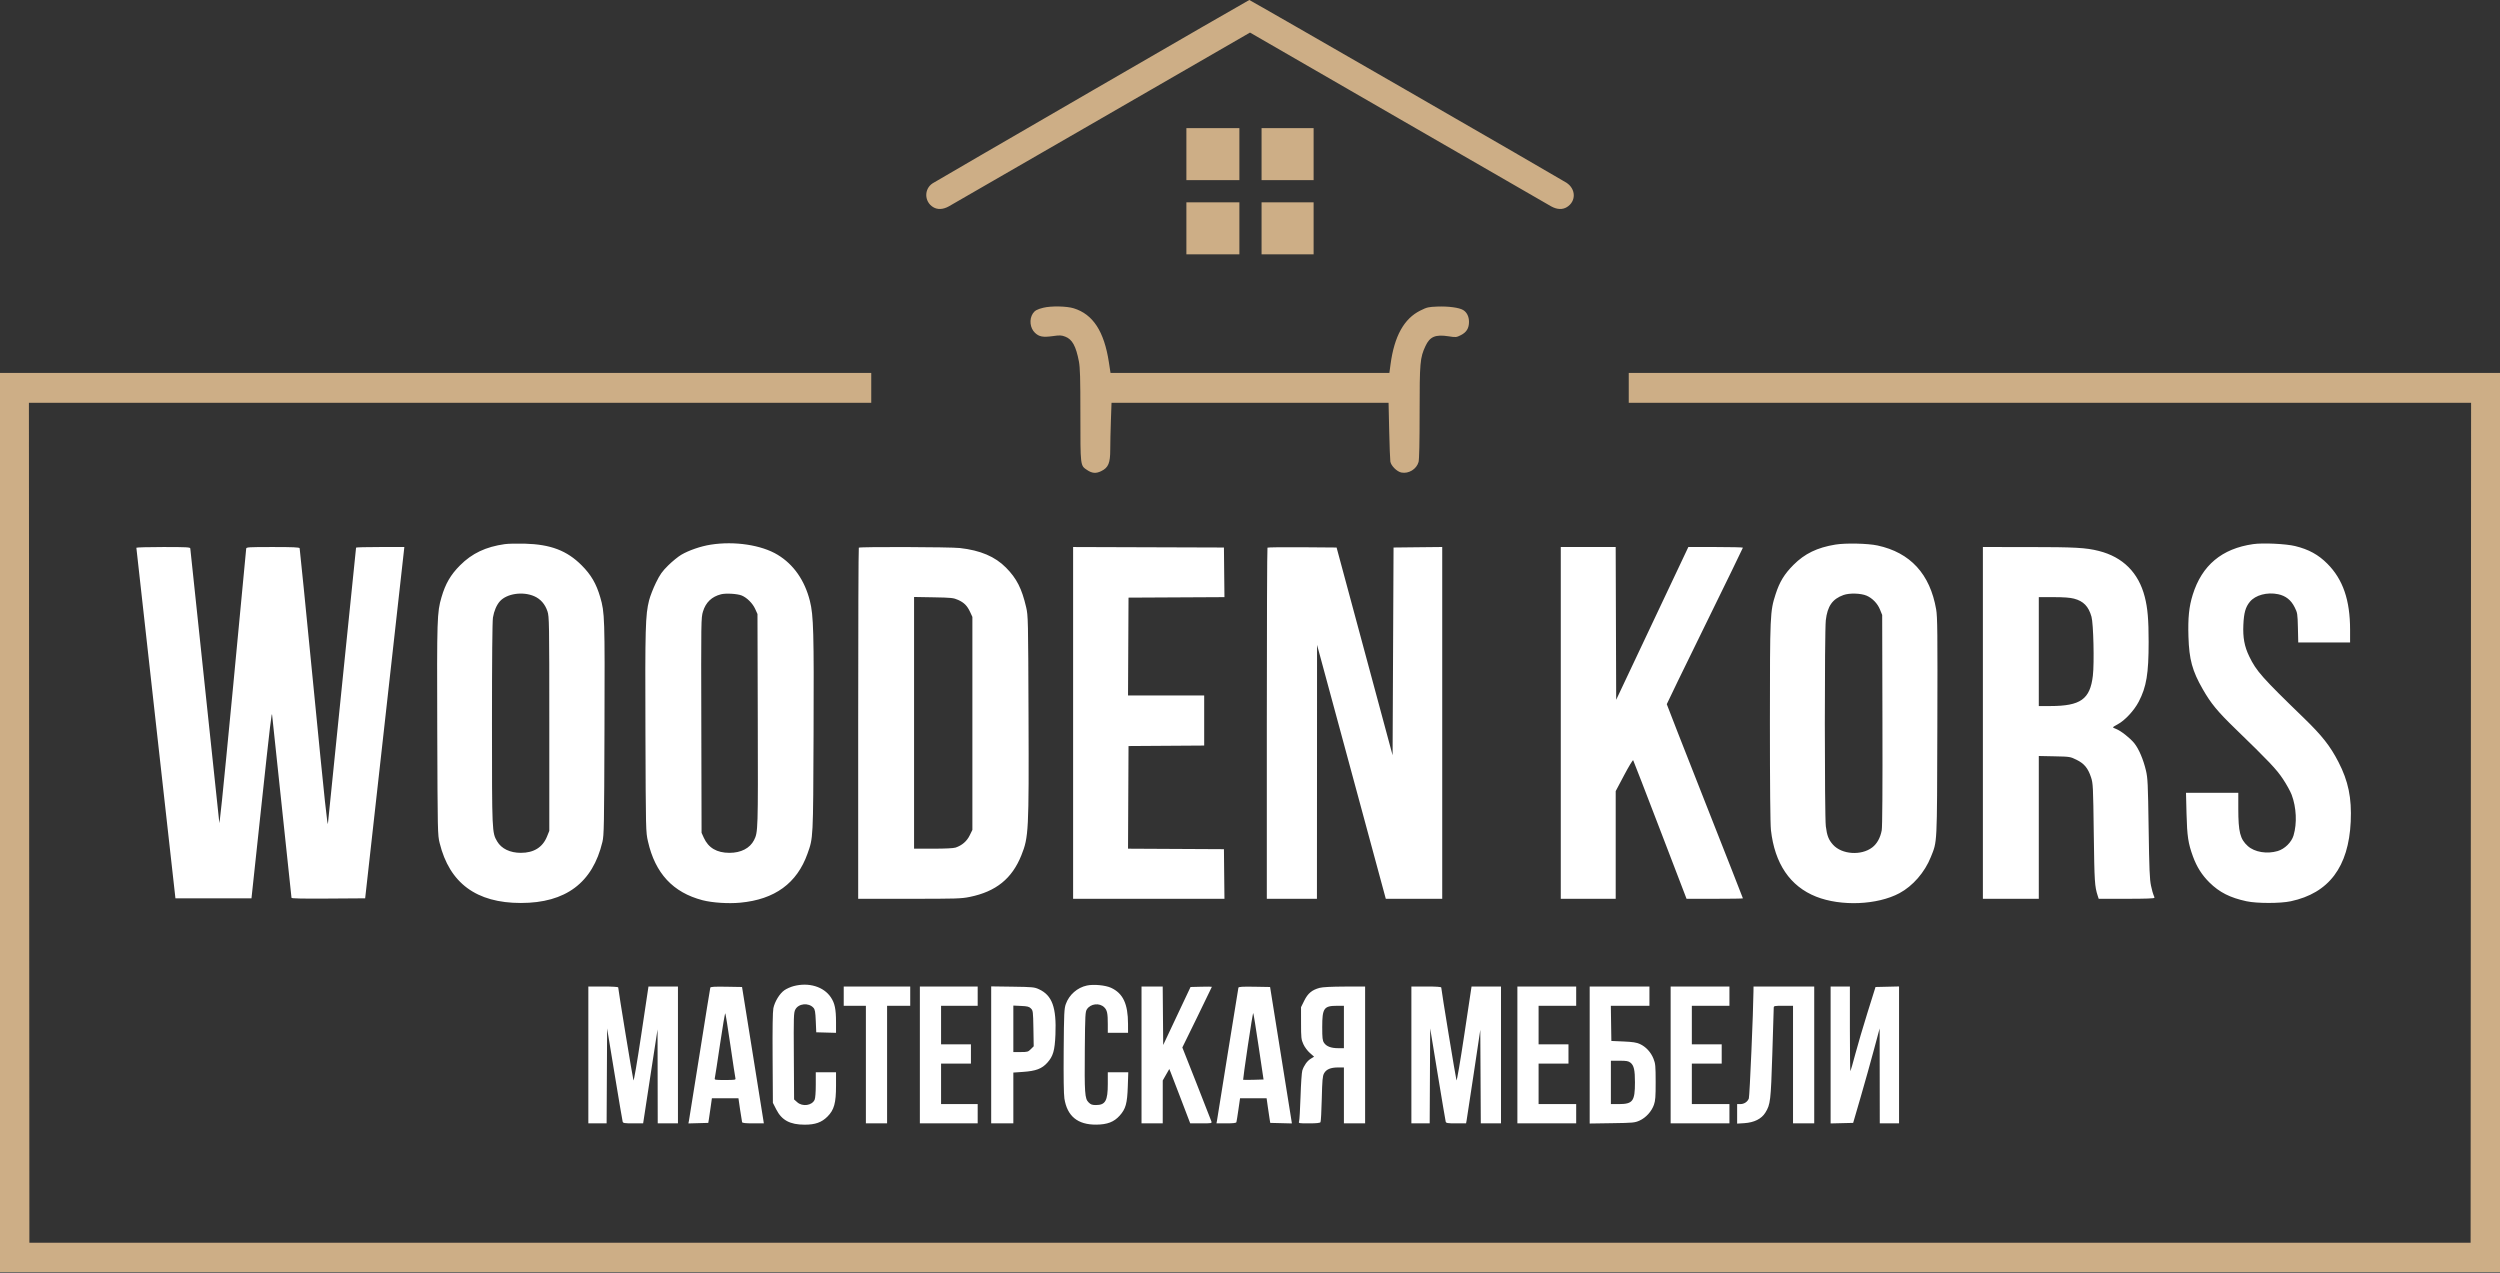 <?xml version="1.0" encoding="UTF-8"?> <svg xmlns="http://www.w3.org/2000/svg" width="110" height="56" viewBox="0 0 110 56" fill="none"><rect x="0" y="0" width="110" height="56" fill="#333333" stroke="none"/> <path fill-rule="evenodd" clip-rule="evenodd" d="M22.208 23.942C21.375 24.06 20.77 24.346 20.244 24.873C19.828 25.289 19.598 25.684 19.425 26.281C19.23 26.953 19.223 27.182 19.239 32.105C19.255 36.655 19.256 36.733 19.345 37.095C19.779 38.858 20.962 39.731 22.918 39.731C24.89 39.731 26.078 38.842 26.506 37.045C26.576 36.752 26.583 36.366 26.597 32.084C26.614 27.137 26.608 26.96 26.41 26.277C26.238 25.684 26.007 25.288 25.592 24.873C24.944 24.224 24.225 23.951 23.088 23.921C22.75 23.912 22.354 23.921 22.208 23.942ZM31.272 23.965C30.836 24.033 30.306 24.215 29.973 24.412C29.837 24.492 29.581 24.701 29.402 24.877C29.132 25.145 29.043 25.271 28.861 25.641C28.742 25.884 28.606 26.233 28.56 26.415C28.397 27.056 28.382 27.621 28.399 32.211C28.415 36.583 28.415 36.602 28.511 37.024C28.828 38.427 29.611 39.27 30.913 39.61C31.343 39.721 32.042 39.767 32.57 39.718C34.089 39.577 35.067 38.864 35.53 37.561C35.782 36.853 35.778 36.937 35.797 32.319C35.816 27.83 35.796 27.081 35.636 26.444C35.408 25.536 34.92 24.837 34.217 24.411C33.504 23.979 32.322 23.8 31.272 23.965ZM80.755 23.962C79.958 24.093 79.406 24.36 78.915 24.853C78.511 25.258 78.301 25.602 78.126 26.147C77.883 26.903 77.877 27.021 77.876 31.778C77.876 34.572 77.892 36.26 77.921 36.521C78.086 38 78.764 38.999 79.911 39.453C81.006 39.887 82.604 39.82 83.574 39.301C84.164 38.985 84.689 38.381 84.956 37.711C85.242 36.995 85.228 37.269 85.243 31.983C85.255 27.802 85.248 27.147 85.191 26.813C84.922 25.257 84.055 24.313 82.609 24.001C82.181 23.909 81.206 23.888 80.755 23.962ZM99.141 23.941C97.762 24.138 96.883 24.873 96.48 26.169C96.316 26.694 96.266 27.186 96.292 28.02C96.323 29.018 96.46 29.521 96.921 30.324C97.28 30.952 97.571 31.305 98.353 32.063C99.835 33.499 100.164 33.846 100.451 34.278C100.604 34.508 100.776 34.819 100.833 34.97C101.041 35.525 101.075 36.222 100.917 36.757C100.828 37.059 100.53 37.353 100.218 37.446C99.746 37.586 99.201 37.495 98.903 37.226C98.564 36.92 98.485 36.606 98.485 35.575V34.883H97.334H96.184L96.207 35.805C96.233 36.798 96.279 37.107 96.492 37.69C96.659 38.146 96.884 38.501 97.213 38.827C97.655 39.264 98.121 39.499 98.849 39.656C99.309 39.754 100.333 39.754 100.796 39.655C102.471 39.297 103.339 38.145 103.432 36.152C103.48 35.111 103.327 34.369 102.89 33.524C102.528 32.823 102.172 32.371 101.373 31.596C99.527 29.808 99.281 29.53 98.969 28.887C98.755 28.447 98.682 28.055 98.708 27.489C98.732 26.962 98.803 26.71 98.994 26.479C99.237 26.183 99.752 26.045 100.236 26.145C100.57 26.215 100.806 26.4 100.965 26.72C101.087 26.963 101.093 27.002 101.108 27.621L101.123 28.268H102.263H103.404L103.404 27.706C103.403 26.403 103.091 25.495 102.406 24.806C102.008 24.405 101.584 24.173 100.987 24.027C100.578 23.927 99.568 23.88 99.141 23.941ZM6 24.101C6.001 24.119 6.388 27.596 6.86 31.83L7.719 39.526H9.392H11.065L11.495 35.512C11.886 31.868 11.964 31.209 11.974 31.468C11.976 31.514 12.168 33.33 12.402 35.504C12.635 37.678 12.826 39.478 12.826 39.503C12.826 39.535 13.309 39.545 14.446 39.537L16.067 39.526L16.902 32.042C17.361 27.925 17.749 24.447 17.764 24.313L17.791 24.069H16.729C16.145 24.069 15.667 24.081 15.667 24.095C15.667 24.11 15.39 26.819 15.052 30.116C14.714 33.413 14.435 36.154 14.432 36.207C14.419 36.502 14.303 35.416 13.779 30.07C13.461 26.828 13.194 24.152 13.184 24.122C13.171 24.082 12.897 24.069 12 24.069C10.922 24.069 10.832 24.075 10.832 24.143C10.832 24.183 10.574 26.906 10.258 30.194C9.767 35.307 9.645 36.491 9.645 36.155C9.645 36.124 9.359 33.422 9.009 30.149C8.659 26.877 8.373 24.17 8.373 24.134C8.373 24.078 8.222 24.069 7.186 24.069C6.533 24.069 5.999 24.084 6 24.101ZM37.788 24.098C37.773 24.113 37.76 27.596 37.76 31.837V39.547H40.011C42.084 39.547 42.295 39.541 42.672 39.464C43.824 39.229 44.53 38.659 44.941 37.631C45.261 36.831 45.274 36.576 45.255 31.469C45.24 27.223 45.237 27.091 45.151 26.72C44.961 25.898 44.733 25.449 44.264 24.976C43.783 24.489 43.141 24.216 42.234 24.113C41.816 24.066 37.834 24.052 37.788 24.098ZM47.217 31.808V39.547H50.546H53.876L53.864 38.456L53.853 37.364L51.743 37.353L49.633 37.342L49.644 35.084L49.655 32.826L51.319 32.815L52.984 32.804V31.702V30.6H51.308H49.633L49.644 28.448L49.655 26.296L51.765 26.285L53.876 26.274L53.864 25.182L53.853 24.091L50.535 24.08L47.217 24.069V31.808ZM55.769 24.097C55.753 24.113 55.74 27.596 55.74 31.837V39.547H56.843H57.945L57.948 33.961L57.95 28.374L59.463 33.961L60.975 39.547H62.217H63.458V31.808V24.068L62.387 24.079L61.316 24.091L61.295 28.661L61.274 33.231L60.042 28.661L58.81 24.091L57.304 24.079C56.475 24.073 55.785 24.081 55.769 24.097ZM68.674 31.808V39.547H69.882H71.091V37.178V34.809L71.462 34.108C71.666 33.722 71.845 33.427 71.86 33.451C71.876 33.476 72.41 34.857 73.048 36.521L74.208 39.547L75.448 39.547C76.13 39.547 76.688 39.539 76.688 39.528C76.688 39.518 75.935 37.598 75.013 35.262C74.092 32.926 73.338 31 73.338 30.984C73.338 30.967 74.092 29.417 75.013 27.539C75.935 25.66 76.688 24.112 76.688 24.097C76.688 24.082 76.148 24.069 75.487 24.069H74.287L72.699 27.43L71.112 30.791L71.101 27.43L71.09 24.069H69.882H68.674V31.808ZM87.247 31.808V39.547H88.477H89.707V36.406V33.264L90.397 33.278C91.079 33.292 91.091 33.294 91.37 33.432C91.706 33.597 91.873 33.8 92.006 34.204C92.093 34.467 92.099 34.586 92.126 36.685C92.155 38.821 92.166 38.997 92.298 39.41L92.343 39.547H93.569C94.409 39.547 94.796 39.533 94.796 39.502C94.796 39.477 94.778 39.425 94.757 39.385C94.736 39.345 94.685 39.16 94.645 38.974C94.585 38.693 94.567 38.268 94.54 36.452C94.511 34.466 94.5 34.235 94.421 33.9C94.306 33.416 94.112 32.959 93.914 32.709C93.732 32.48 93.315 32.151 93.11 32.075C93.034 32.047 92.972 32.014 92.972 32.001C92.972 31.988 93.063 31.93 93.174 31.872C93.492 31.705 93.901 31.265 94.105 30.873C94.445 30.218 94.54 29.644 94.54 28.246C94.54 27.259 94.497 26.758 94.369 26.259C94.097 25.198 93.407 24.509 92.35 24.242C91.777 24.097 91.302 24.071 89.23 24.07L87.247 24.069V31.808ZM23.503 26.232C23.783 26.353 23.985 26.584 24.089 26.901C24.165 27.133 24.169 27.361 24.169 31.851V36.558L24.069 36.806C23.877 37.282 23.488 37.525 22.919 37.525C22.441 37.525 22.063 37.343 21.875 37.022C21.648 36.633 21.647 36.626 21.647 31.851C21.647 29.015 21.662 27.344 21.69 27.171C21.737 26.882 21.853 26.612 22 26.451C22.305 26.117 23.003 26.015 23.503 26.232ZM32.638 26.203C32.869 26.3 33.117 26.548 33.228 26.794L33.329 27.017L33.342 31.681C33.356 36.542 33.353 36.619 33.177 36.966C32.997 37.321 32.603 37.525 32.099 37.525C31.54 37.525 31.17 37.307 30.967 36.86L30.869 36.643L30.858 31.915C30.846 27.294 30.848 27.18 30.931 26.908C31.054 26.503 31.317 26.252 31.727 26.148C31.942 26.094 32.45 26.125 32.638 26.203ZM82.128 26.208C82.383 26.317 82.611 26.552 82.719 26.819L82.816 27.059L82.827 31.677C82.835 34.7 82.824 36.377 82.796 36.533C82.735 36.862 82.589 37.127 82.377 37.288C81.894 37.657 81.042 37.598 80.654 37.169C80.459 36.952 80.388 36.772 80.336 36.355C80.279 35.903 80.278 27.786 80.335 27.294C80.406 26.671 80.627 26.355 81.113 26.181C81.374 26.087 81.875 26.101 82.128 26.208ZM42.155 26.395C42.421 26.514 42.559 26.654 42.687 26.932L42.785 27.144V31.83V36.516L42.665 36.76C42.54 37.015 42.329 37.197 42.047 37.293C41.957 37.324 41.588 37.342 41.061 37.342H40.219V31.805V26.267L41.078 26.282C41.864 26.296 41.956 26.306 42.155 26.395ZM91.255 26.34C91.672 26.449 91.897 26.68 92.025 27.134C92.112 27.44 92.152 29.168 92.086 29.731C91.963 30.77 91.547 31.065 90.205 31.066L89.707 31.066V28.67V26.274H90.355C90.803 26.274 91.081 26.295 91.255 26.34ZM34.919 43.389C34.791 43.423 34.609 43.503 34.516 43.568C34.306 43.713 34.09 44.066 34.028 44.361C33.998 44.509 33.986 45.248 33.995 46.554L34.007 48.525L34.156 48.817C34.397 49.291 34.762 49.486 35.407 49.486C35.872 49.486 36.152 49.386 36.408 49.13C36.702 48.836 36.785 48.538 36.785 47.77V47.181H36.339H35.894V47.73C35.894 48.065 35.874 48.322 35.843 48.39C35.727 48.646 35.309 48.705 35.078 48.498L34.94 48.375L34.929 46.474C34.918 44.725 34.923 44.561 34.992 44.424C35.131 44.15 35.576 44.105 35.792 44.343C35.859 44.417 35.877 44.519 35.894 44.927L35.915 45.421L36.35 45.433L36.785 45.445V44.979C36.785 44.402 36.731 44.141 36.558 43.883C36.243 43.411 35.586 43.213 34.919 43.389ZM47.825 43.363C47.402 43.453 47.042 43.769 46.896 44.178C46.824 44.382 46.815 44.569 46.802 46.221C46.793 47.385 46.804 48.144 46.833 48.333C46.954 49.11 47.416 49.49 48.234 49.484C48.722 49.48 49.014 49.368 49.264 49.09C49.532 48.792 49.598 48.556 49.623 47.806L49.644 47.181H49.194H48.743V47.691C48.743 48.434 48.638 48.622 48.221 48.622C48.052 48.622 47.994 48.601 47.896 48.503C47.731 48.338 47.715 48.106 47.732 46.14C47.745 44.663 47.753 44.516 47.824 44.408C47.988 44.158 48.379 44.114 48.588 44.323C48.715 44.45 48.743 44.586 48.743 45.066V45.442H49.188H49.634L49.633 45.05C49.631 44.169 49.413 43.707 48.886 43.463C48.639 43.349 48.119 43.3 47.825 43.363ZM25.887 46.417V49.428H26.289H26.691L26.702 47.34L26.713 45.251L27.044 47.265C27.226 48.373 27.385 49.313 27.397 49.354C27.416 49.418 27.476 49.428 27.859 49.428H28.298L28.327 49.24C28.342 49.136 28.485 48.206 28.643 47.172L28.932 45.293L28.936 47.361L28.94 49.428H29.385H29.83V46.417V43.406H29.182H28.533L28.218 45.509C28.032 46.752 27.89 47.58 27.872 47.534C27.844 47.465 27.201 43.546 27.201 43.446C27.201 43.423 26.928 43.406 26.544 43.406H25.887V46.417ZM31.253 43.458C31.244 43.488 31.034 44.791 30.787 46.353C30.54 47.916 30.326 49.248 30.313 49.313L30.289 49.431L30.727 49.419L31.164 49.407L31.192 49.237C31.207 49.144 31.243 48.901 31.271 48.697L31.323 48.325H31.908H32.492L32.564 48.824C32.604 49.098 32.643 49.346 32.652 49.375C32.664 49.413 32.8 49.428 33.139 49.428H33.609L33.581 49.248C33.566 49.149 33.35 47.798 33.102 46.248L32.65 43.428L31.96 43.416C31.43 43.407 31.266 43.417 31.253 43.458ZM37.124 43.83V44.255H37.612H38.099V46.841V49.428H38.566H39.032V46.841V44.255H39.541H40.05V43.83V43.406H38.587H37.124V43.83ZM40.474 46.417V49.428H41.746H43.018V49.004V48.58H42.213H41.407V47.689V46.799H42.064H42.721V46.375V45.951H42.064H41.407V45.103V44.255H42.213H43.018V43.83V43.406H41.746H40.474V46.417ZM43.612 46.414V49.428H44.1H44.587V48.31V47.193L45.016 47.163C45.582 47.124 45.843 47.025 46.083 46.758C46.338 46.474 46.41 46.226 46.439 45.527C46.489 44.325 46.296 43.794 45.711 43.525C45.513 43.434 45.435 43.427 44.556 43.414L43.612 43.401V46.414ZM50.227 46.417V49.428H50.694H51.16L51.161 48.484L51.161 47.541L51.305 47.288L51.449 47.036L51.509 47.182C51.543 47.263 51.75 47.801 51.969 48.378L52.369 49.426L52.849 49.427C53.323 49.428 53.328 49.427 53.299 49.336C53.283 49.285 52.989 48.533 52.646 47.666L52.023 46.089L52.673 44.762C53.03 44.032 53.323 43.428 53.323 43.419C53.323 43.411 53.111 43.409 52.853 43.416L52.384 43.428L51.782 44.704L51.181 45.98L51.17 44.693L51.159 43.406H50.693H50.227V46.417ZM54.49 43.458C54.481 43.488 54.27 44.791 54.021 46.353C53.773 47.916 53.56 49.247 53.547 49.311L53.524 49.428H53.955C54.263 49.428 54.39 49.413 54.402 49.375C54.411 49.346 54.451 49.098 54.49 48.824L54.562 48.325H55.147H55.731L55.783 48.697C55.811 48.901 55.847 49.144 55.863 49.237L55.891 49.407L56.367 49.419L56.844 49.431L56.815 49.249C56.799 49.149 56.584 47.798 56.335 46.248L55.884 43.428L55.196 43.416C54.668 43.407 54.504 43.417 54.49 43.458ZM58.064 43.466C57.727 43.556 57.545 43.708 57.387 44.029L57.245 44.316L57.246 45.017C57.246 45.664 57.254 45.735 57.347 45.942C57.405 46.071 57.527 46.236 57.634 46.33L57.82 46.494L57.673 46.585C57.515 46.682 57.375 46.878 57.301 47.105C57.276 47.181 57.241 47.693 57.224 48.241C57.206 48.789 57.178 49.28 57.161 49.333C57.13 49.428 57.131 49.428 57.598 49.428C57.927 49.428 58.078 49.412 58.102 49.375C58.12 49.346 58.146 48.883 58.158 48.347C58.178 47.521 58.193 47.35 58.257 47.23C58.353 47.051 58.548 46.968 58.877 46.968H59.132V48.198V49.428H59.599H60.065V46.417V43.406L59.164 43.409C58.58 43.411 58.193 43.431 58.064 43.466ZM62.101 46.417V49.428H62.503H62.906L62.917 47.34L62.928 45.251L63.259 47.265C63.441 48.373 63.6 49.313 63.611 49.354C63.63 49.418 63.691 49.428 64.07 49.428H64.507L64.529 49.311C64.541 49.247 64.682 48.321 64.842 47.254L65.133 45.312L65.144 47.37L65.155 49.428H65.6H66.044V46.417V43.406H65.396H64.748L64.432 45.508C64.249 46.725 64.103 47.577 64.085 47.532C64.057 47.463 63.415 43.551 63.415 43.45C63.415 43.422 63.179 43.406 62.758 43.406H62.101V46.417ZM66.765 46.417V49.428H68.059H69.352V49.004V48.58H68.525H67.698V47.689V46.799H68.356H69.013V46.375V45.951H68.356H67.698V45.103V44.255H68.525H69.352V43.83V43.406H68.059H66.765V46.417ZM69.946 46.421V49.435L70.932 49.42C71.862 49.407 71.93 49.4 72.142 49.305C72.419 49.18 72.672 48.902 72.774 48.608C72.837 48.427 72.85 48.254 72.849 47.605C72.848 46.893 72.839 46.798 72.753 46.582C72.638 46.294 72.416 46.055 72.154 45.936C72.004 45.868 71.839 45.843 71.43 45.825L70.9 45.802L70.888 45.028L70.877 44.255H71.726H72.575V43.83V43.406H71.26H69.946V46.421ZM73.508 46.417V49.428H74.801H76.095V49.004V48.58H75.268H74.441V47.689V46.799H75.098H75.755V46.375V45.951H75.098H74.441V45.103V44.255H75.268H76.095V43.83V43.406H74.801H73.508V46.417ZM77.153 43.608C77.147 44.472 76.984 48.243 76.949 48.332C76.891 48.482 76.742 48.58 76.573 48.58H76.434V49.01V49.439L76.753 49.419C77.184 49.391 77.506 49.23 77.675 48.957C77.899 48.595 77.916 48.448 77.982 46.375C78.016 45.314 78.043 44.402 78.044 44.35C78.045 44.257 78.058 44.255 78.469 44.255H78.893V46.841V49.428H79.36H79.826V46.417V43.406H78.49H77.155L77.153 43.608ZM80.547 46.419V49.431L81.043 49.419L81.539 49.407L81.872 48.262C82.055 47.632 82.317 46.697 82.454 46.184L82.704 45.251L82.707 47.34L82.71 49.428H83.134H83.558V46.416V43.404L83.04 43.416L82.523 43.428L82.171 44.551C81.978 45.169 81.734 45.997 81.63 46.391C81.526 46.784 81.431 47.117 81.418 47.129C81.406 47.142 81.395 46.309 81.395 45.279V43.406H80.971H80.547V46.419ZM45.36 44.372C45.452 44.465 45.457 44.503 45.47 45.253L45.483 46.037L45.356 46.163C45.238 46.282 45.209 46.29 44.909 46.29H44.587V45.268V44.245L44.926 44.261C45.209 44.274 45.28 44.292 45.36 44.372ZM59.132 45.187V46.12H58.877C58.567 46.12 58.36 46.041 58.256 45.882C58.19 45.782 58.178 45.674 58.178 45.189C58.178 44.361 58.251 44.256 58.825 44.255L59.132 44.255V45.187ZM32.138 45.993C32.248 46.751 32.348 47.405 32.359 47.446C32.378 47.513 32.337 47.52 31.906 47.52C31.437 47.52 31.433 47.519 31.454 47.424C31.467 47.372 31.569 46.705 31.682 45.942C31.794 45.179 31.898 44.569 31.912 44.585C31.926 44.602 32.028 45.235 32.138 45.993ZM55.38 46.048L55.596 47.498L55.153 47.511C54.91 47.517 54.705 47.517 54.698 47.51C54.691 47.502 54.783 46.834 54.903 46.025C55.022 45.216 55.13 44.563 55.142 44.576C55.155 44.588 55.262 45.251 55.38 46.048ZM71.741 46.758C71.892 46.877 71.938 47.08 71.938 47.626C71.938 48.453 71.844 48.579 71.229 48.58L70.879 48.58V47.626V46.672H71.255C71.569 46.672 71.649 46.686 71.741 46.758Z" fill="white"></path> <path fill-rule="evenodd" clip-rule="evenodd" d="M48.043 3.997C44.252 6.193 41.097 8.025 41.034 8.067C40.653 8.317 40.666 8.875 41.059 9.114C41.254 9.233 41.493 9.221 41.748 9.08C41.865 9.015 44.894 7.268 48.48 5.197L55 1.433L61.52 5.197C65.106 7.268 68.135 9.015 68.252 9.08C68.507 9.221 68.746 9.233 68.941 9.114C69.356 8.861 69.346 8.313 68.921 8.038C68.618 7.842 55.001 -0.003 54.969 8.66421e-07C54.951 0.002 51.834 1.8 48.043 3.997ZM52.201 6.782V7.927H53.367H54.533V6.782V5.637H53.367H52.201V6.782ZM55.509 6.782V7.927H56.654H57.799V6.782V5.637H56.654H55.509V6.782ZM52.201 10.047V11.192H53.367H54.533V10.047V8.902H53.367H52.201V10.047ZM55.509 10.047V11.192H56.654H57.799V10.047V8.902H56.654H55.509V10.047ZM45.904 13.541C45.633 13.608 45.53 13.665 45.444 13.795C45.277 14.052 45.318 14.432 45.537 14.642C45.719 14.816 45.89 14.849 46.313 14.79C46.637 14.745 46.702 14.748 46.87 14.812C47.179 14.93 47.343 15.229 47.472 15.905C47.524 16.183 47.537 16.631 47.537 18.268C47.537 20.518 47.532 20.481 47.828 20.678C48.054 20.83 48.225 20.843 48.459 20.727C48.769 20.573 48.851 20.376 48.851 19.781C48.851 19.523 48.864 18.955 48.879 18.518L48.907 17.723H55.002H61.097L61.124 18.942C61.139 19.612 61.162 20.227 61.175 20.309C61.205 20.493 61.464 20.752 61.659 20.791C61.982 20.855 62.329 20.643 62.417 20.327C62.447 20.218 62.463 19.471 62.463 18.155C62.463 15.951 62.481 15.743 62.718 15.232C62.912 14.811 63.157 14.707 63.736 14.797C64.059 14.847 64.081 14.845 64.274 14.748C64.524 14.624 64.636 14.444 64.636 14.163C64.636 13.927 64.541 13.737 64.375 13.639C64.197 13.534 63.727 13.471 63.252 13.489C62.851 13.504 62.791 13.517 62.499 13.662C61.777 14.018 61.349 14.79 61.183 16.034L61.133 16.408H54.998H48.863L48.79 15.933C48.582 14.58 48.093 13.829 47.246 13.566C46.932 13.468 46.251 13.456 45.904 13.541ZM0 36.19V55.972H55H110V36.19V16.408H90.833H71.665V17.065V17.723H90.197H108.728L108.717 36.201L108.707 54.679H55H1.293L1.283 36.201L1.272 17.723H19.803H38.335V17.065V16.408H19.167H0V36.19Z" fill="#CDAE86"></path> </svg> 